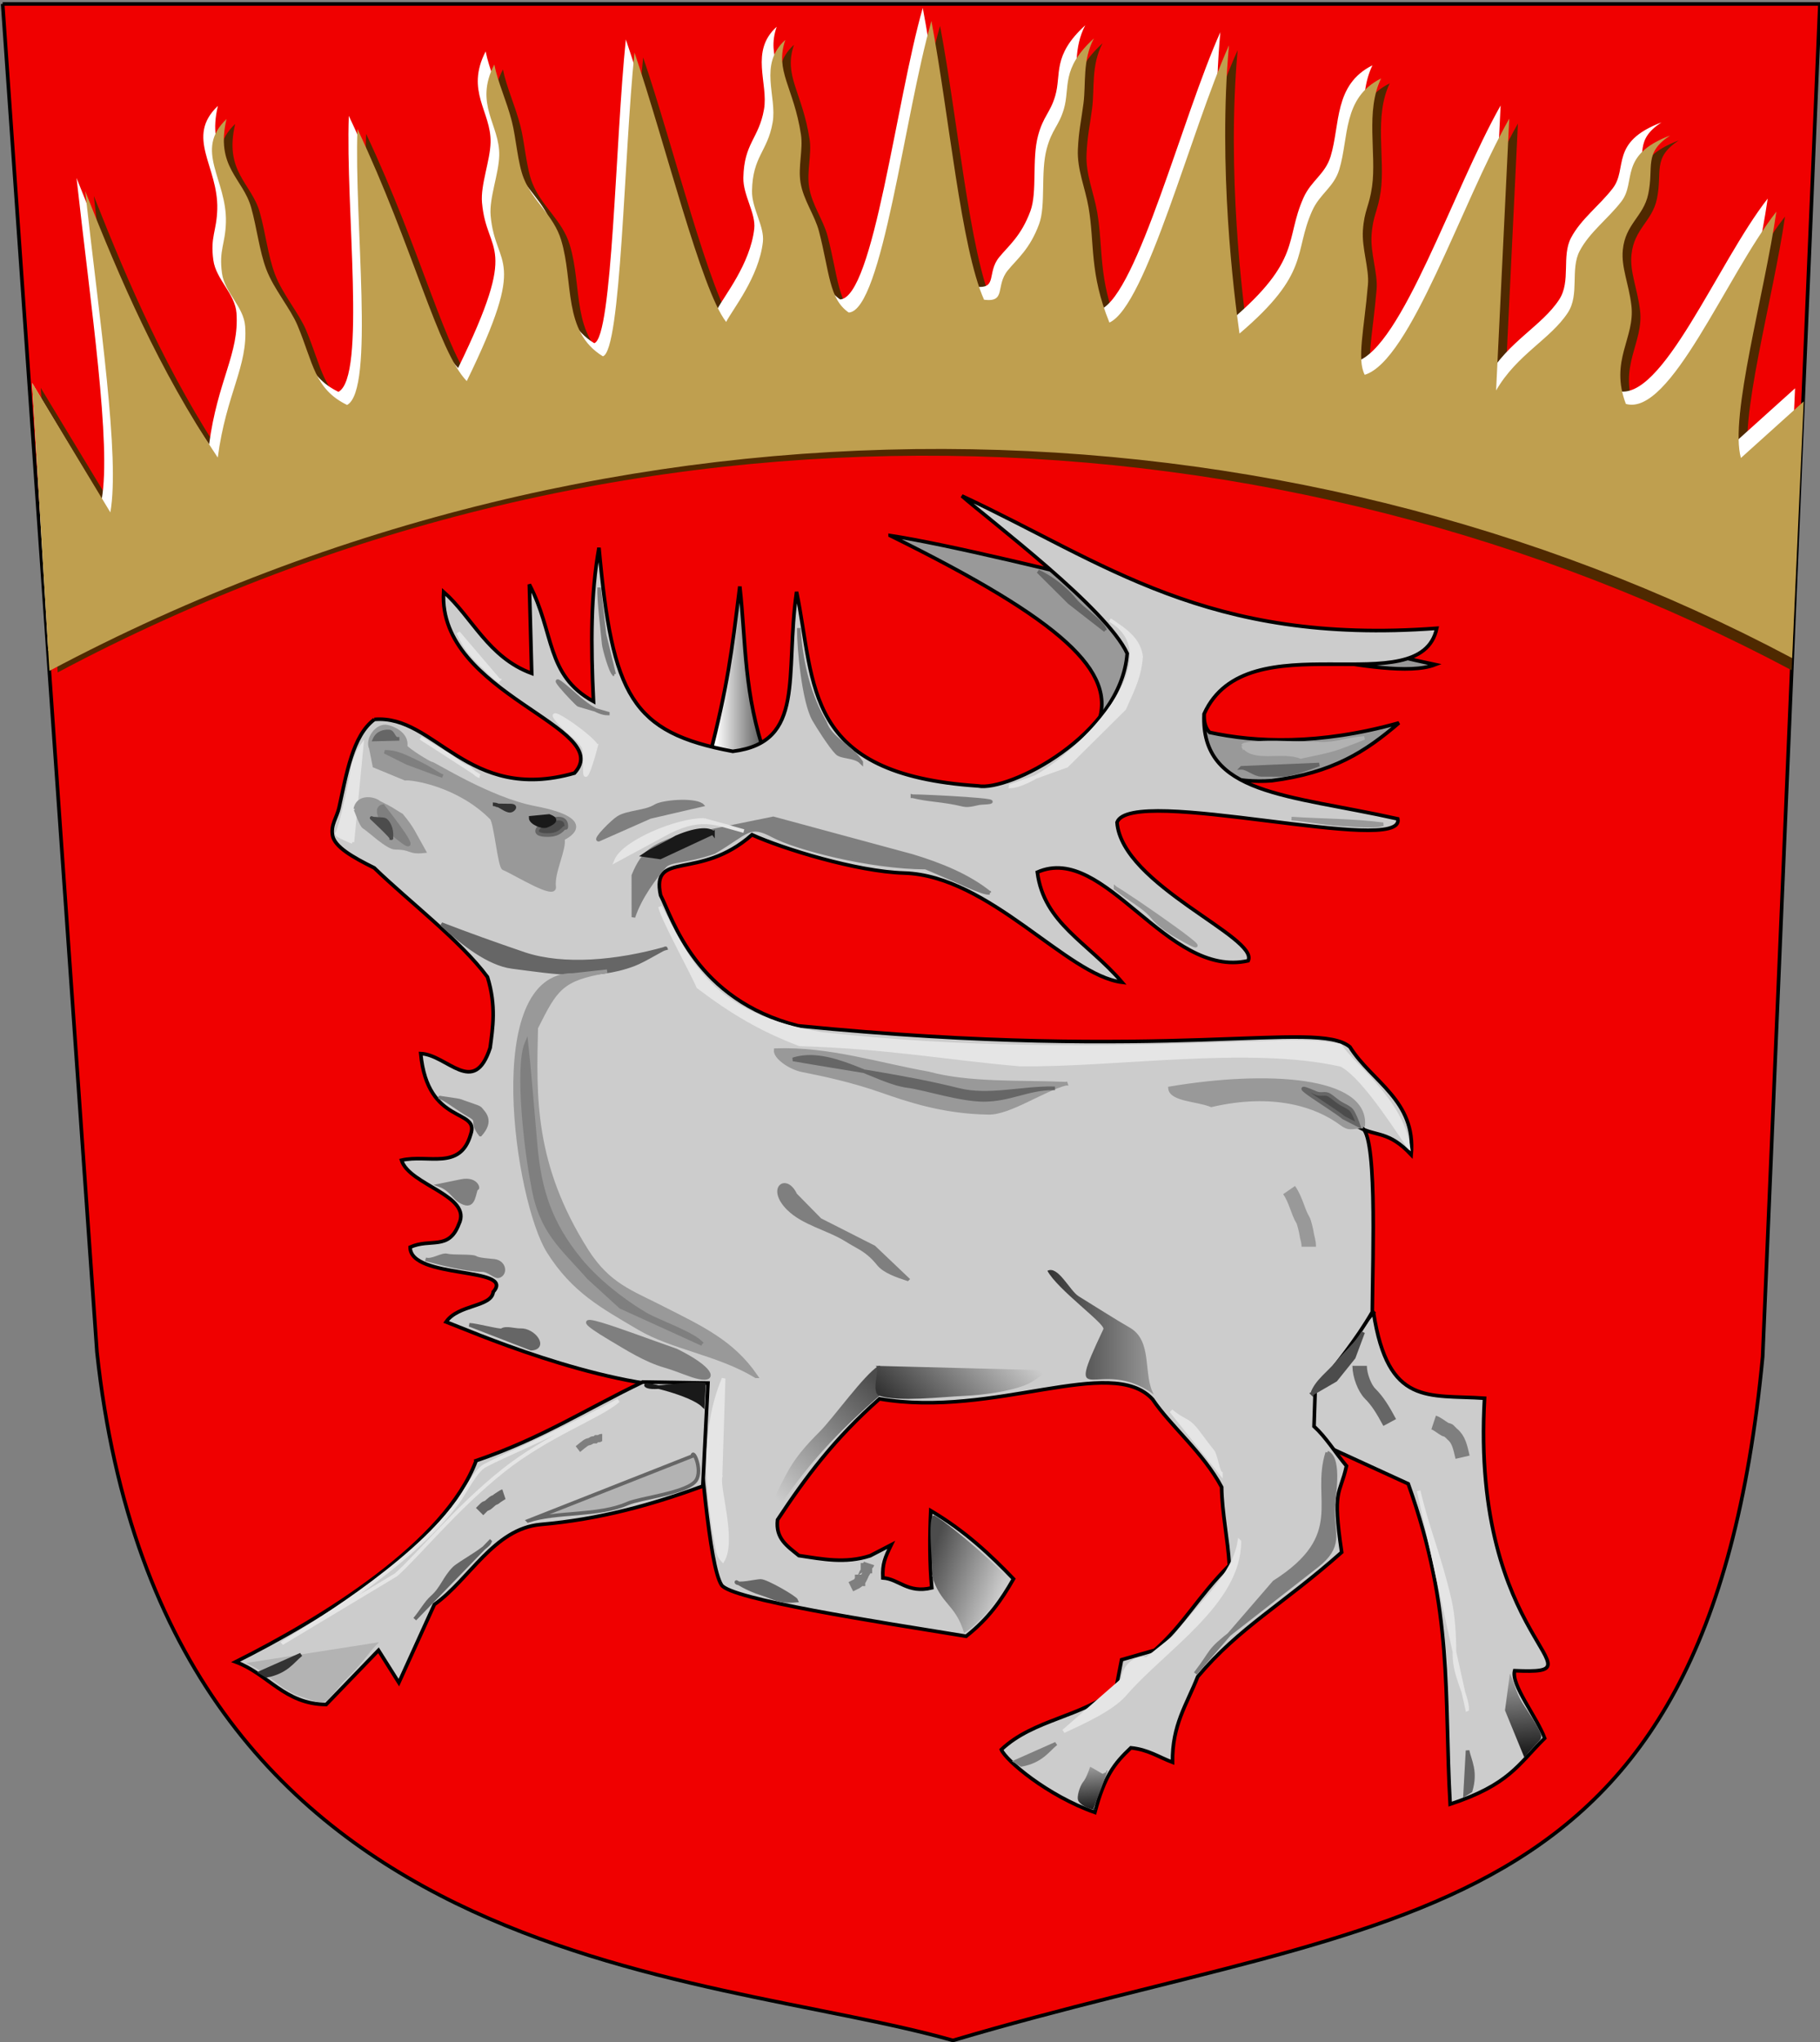 <?xml version="1.0" encoding="UTF-8" standalone="no"?>
<!-- Creator: CorelDRAW -->
<svg
   xmlns:dc="http://purl.org/dc/elements/1.1/"
   xmlns:cc="http://creativecommons.org/ns#"
   xmlns:rdf="http://www.w3.org/1999/02/22-rdf-syntax-ns#"
   xmlns:svg="http://www.w3.org/2000/svg"
   xmlns="http://www.w3.org/2000/svg"
   xmlns:sodipodi="http://sodipodi.sourceforge.net/DTD/sodipodi-0.dtd"
   xmlns:inkscape="http://www.inkscape.org/namespaces/inkscape"
   xml:space="preserve"
   width="500px"
   height="561px"
   shape-rendering="geometricPrecision"
   text-rendering="geometricPrecision"
   image-rendering="optimizeQuality"
   fill-rule="evenodd"
   clip-rule="evenodd"
   viewBox="0 0 500 561"
   version="1.0"
   id="svg2"
   sodipodi:version="0.32"
   inkscape:version="0.46"
   sodipodi:docname="Kuusamo.vaakuna.svg"
   inkscape:output_extension="org.inkscape.output.svg.inkscape"><rect x="0" y="0" width="500" height="561" fill="#808080" stroke="none"/><sodipodi:namedview
   inkscape:window-height="669"
   inkscape:window-width="640"
   inkscape:pageshadow="2"
   inkscape:pageopacity="0.0"
   guidetolerance="10.0"
   gridtolerance="10.0"
   objecttolerance="10.0"
   borderopacity="1.0"
   bordercolor="#666666"
   pagecolor="#ffffff"
   id="base"
   showgrid="false"
   inkscape:zoom="0.82352941"
   inkscape:cx="370.8238"
   inkscape:cy="303.59128"
   inkscape:window-x="161"
   inkscape:window-y="63"
   inkscape:current-layer="svg2" />
 <defs
   id="defs4"><inkscape:perspective
   sodipodi:type="inkscape:persp3d"
   inkscape:vp_x="0 : 280.5 : 1"
   inkscape:vp_y="0 : 1000 : 0"
   inkscape:vp_z="500 : 280.5 : 1"
   inkscape:persp3d-origin="250 : 187 : 1"
   id="perspective204" />
   <linearGradient
   id="id0"
   gradientUnits="userSpaceOnUse"
   x1="208.552"
   y1="184.791"
   x2="196.641"
   y2="184.791">
    <stop
   offset="0"
   stop-color="#666666"
   id="stop7" />
    <stop
   offset="1"
   stop-color="white"
   id="stop9" />
   </linearGradient>
   <linearGradient
   id="id1"
   gradientUnits="userSpaceOnUse"
   x1="419.701"
   y1="481.873"
   x2="418.218"
   y2="461.116">
    <stop
   offset="0"
   stop-color="#191919"
   id="stop12" />
    <stop
   offset="1"
   stop-color="#999999"
   id="stop14" />
   </linearGradient>
   <linearGradient
   id="id2"
   gradientUnits="userSpaceOnUse"
   x1="287.75"
   y1="368.417"
   x2="316.978"
   y2="368.417">
    <stop
   offset="0"
   stop-color="#333333"
   id="stop17" />
    <stop
   offset="1"
   stop-color="#999999"
   id="stop19" />
   </linearGradient>
   <linearGradient
   id="id3"
   gradientUnits="userSpaceOnUse"
   x1="300.44"
   y1="497.241"
   x2="299.611"
   y2="485.625">
    <stop
   offset="0"
   stop-color="#191919"
   id="stop22" />
    <stop
   offset="1"
   stop-color="#999999"
   id="stop24" />
   </linearGradient>
   <linearGradient
   id="id4"
   gradientUnits="userSpaceOnUse"
   x1="241.195"
   y1="379.657"
   x2="212.847"
   y2="411.407">
    <stop
   offset="0"
   stop-color="#4C4C4C"
   id="stop27" />
    <stop
   offset="1"
   stop-color="#CCCCCC"
   id="stop29" />
   </linearGradient>
   <linearGradient
   id="id5"
   gradientUnits="userSpaceOnUse"
   x1="252.331"
   y1="392.757"
   x2="276.562"
   y2="367.628">
    <stop
   offset="0"
   stop-color="#333333"
   id="stop32" />
    <stop
   offset="1"
   stop-color="#CCCCCC"
   id="stop34" />
   </linearGradient>
   <linearGradient
   id="id6"
   gradientUnits="userSpaceOnUse"
   x1="255.519"
   y1="428.268"
   x2="275.754"
   y2="435.495">
    <stop
   offset="0"
   stop-color="#4C4C4C"
   id="stop37" />
    <stop
   offset="1"
   stop-color="#CCCCCC"
   id="stop39" />
   </linearGradient>
   <linearGradient
   id="id7"
   gradientUnits="userSpaceOnUse"
   x1="87.254"
   y1="469.47"
   x2="84.454"
   y2="449.87">
    <stop
   offset="0"
   stop-color="black"
   id="stop42" />
    <stop
   offset="1"
   stop-color="white"
   id="stop44" />
   </linearGradient>
 </defs>
 <g
   id="Layer_x0020_1">
  <path
   id="path1937"
   fill="#F00000"
   stroke="black"
   stroke-width="0.992"
   d="M0.724 1.078l499.249 0 -15.726 371.645c-15.239,160.006 -100.28,151.633 -222.452,187.85 -68.799,-19.697 -216.744,-17.678 -235.159,-189.121l-25.911 -370.374z" />
  <path
   fill="#999999"
   stroke="black"
   stroke-width="0.992"
   d="M244.544 147.133c30.71,4.659 125.111,30.331 149.728,35.46 -14.014,5.423 -55.698,-10.175 -59.715,-0.648 -0.926,2.199 -6.446,15.035 -2.239,19.274 12.529,2.712 29.952,3.564 52.012,-2.619 -9.162,7.888 -18.157,13.719 -34.947,15.885 -19.626,1.481 -31.77,-10.59 -47.654,-15.885 5.083,-13.979 -9.531,-27.957 -57.185,-51.467z"
   id="path49" />
  <path
   fill="#4F2900"
   d="M11.19 106.546l21.505 35.569c2.658,-15.185 -2.926,-52.307 -6.917,-88.274 9.653,24.405 20.113,48.81 36.423,73.216 2.328,-17.628 8.317,-24.971 7.523,-36.086 -0.382,-5.348 -5.632,-9.238 -6.356,-14.53 -0.888,-6.497 0.915,-7.903 1.075,-14.056 0.306,-11.748 -8.889,-19.721 0.17,-28.336 -3.118,13.177 4.483,16.236 6.755,24.284 1.555,5.506 2.278,11.997 4.15,16.96 2.096,5.554 6.62,10.735 8.596,15.452 4.329,10.331 4.628,17.477 13.62,21.858 7.678,-4.173 1.898,-50.554 2.847,-75.831 15.209,32.267 22.16,61.17 30.029,69.274 17.186,-35.252 7.843,-30.642 6.56,-45.454 -0.424,-4.9 2.24,-11.454 2.357,-16.536 0.196,-8.469 -6.986,-14.04 -1.354,-24.98 0.99,4.974 3.347,9.84 4.828,15.64 1.152,4.511 1.599,11.481 3.269,15.639 2.612,6.504 8.182,10.069 10.269,16.95 3.516,11.589 0.365,25.156 11.468,31.932 5.035,-1.514 5.788,-55.636 8.682,-83.453 8.395,24.671 18.319,65.247 25.184,74.013 1.723,-3.416 9.007,-12.277 10.092,-22.013 0.472,-4.238 -3.092,-9.187 -2.993,-14.007 0.197,-9.595 4.229,-10.647 5.666,-18.756 1.277,-7.205 -3.976,-15.983 3.495,-22.718 -2.965,8.569 2.292,12.953 4.285,25.997 0.631,4.133 -0.837,8.825 -0.117,13.212 0.795,4.84 3.938,8.999 5.077,13.404 2.912,11.257 2.753,18.598 8.181,22.302 9.198,-0.6 15.338,-54.418 22.7,-80.098 4.821,25.525 8.113,62.367 14.464,76.575 6.21,0.771 3.041,-3.788 6.511,-8.052 2.583,-3.176 6.068,-5.826 8.606,-12.726 1.919,-5.217 0.352,-14.232 2.095,-20.707 1.456,-5.408 3.325,-6.218 4.708,-10.89 1.779,-6.009 -0.925,-11.023 8.253,-19.421 -3.194,6.068 -2.14,12.352 -2.865,17.894 -0.639,4.889 -1.306,7.474 -1.534,12.614 -0.245,5.534 2.036,10.632 2.939,15.939 1.714,10.064 0.181,17.961 5.726,31.622 10.133,-4.594 22.408,-52.926 32.847,-76.178 -3.013,33.435 1.315,68.093 2.89,79.2 19.631,-16.725 14.776,-22.107 19.959,-33.711 2.111,-4.726 5.944,-6.445 7.447,-11.357 2.68,-8.756 0.843,-19.725 11.495,-25.026 -4.377,9.006 -1.212,20.674 -2.481,29.674 -0.787,5.582 -2.128,6.421 -2.517,12.053 -0.338,4.903 1.753,10.548 1.388,14.862 -1.067,12.594 -3.091,20.542 -0.885,24.836 12.623,-3.887 26.47,-46.924 39.704,-70.386l-3.616 74.688c5.693,-9.89 14.96,-14.088 19.717,-21.389 3.27,-5.019 0.595,-11.896 3.24,-16.934 2.727,-5.194 7.796,-8.828 11.483,-13.633 4.179,-5.445 -0.933,-12.661 13.363,-18.09 -7.367,4.851 -4.391,8.524 -6.018,16.141 -1.312,6.144 -6.269,8.13 -6.973,15.275 -0.476,4.837 1.622,9.168 2.356,15.285 1.074,8.942 -6.061,15.076 -1.517,27.04 12.251,3.499 27.561,-35.21 41.342,-52.815 -3.245,22.555 -12.912,56.428 -9.734,67.667l14.605 -15.675 -3.031 72.644c-140.21,-74.553 -319.651,-82.741 -476.381,0.602l-4.655 -78.196z"
   id="path51" />
  <path
   fill="white"
   d="M8.813 105.196l19.128 31.969c2.658,-15.185 -2.926,-52.307 -6.917,-88.274 9.653,24.405 20.113,48.81 36.423,73.216 2.328,-17.628 8.317,-24.971 7.523,-36.086 -0.382,-5.348 -5.632,-9.238 -6.356,-14.53 -0.888,-6.497 0.915,-7.903 1.075,-14.056 0.306,-11.748 -8.889,-19.721 0.17,-28.336 -3.118,13.177 4.483,16.236 6.755,24.284 1.555,5.506 2.278,11.997 4.15,16.96 2.096,5.554 6.62,10.735 8.596,15.452 4.329,10.331 4.628,17.477 13.62,21.858 7.678,-4.173 1.898,-50.554 2.847,-75.831 15.209,32.267 22.16,61.17 30.029,69.274 17.186,-35.252 7.843,-30.642 6.56,-45.454 -0.424,-4.9 2.24,-11.454 2.357,-16.536 0.196,-8.469 -6.986,-14.04 -1.354,-24.98 0.99,4.974 3.347,9.84 4.828,15.64 1.152,4.511 1.599,11.481 3.269,15.639 2.612,6.504 8.182,10.069 10.269,16.95 3.516,11.589 0.365,25.156 11.468,31.932 5.035,-1.514 5.788,-55.636 8.682,-83.453 8.395,24.671 18.319,65.247 25.184,74.013 1.723,-3.416 9.007,-12.277 10.092,-22.013 0.472,-4.238 -3.092,-9.187 -2.993,-14.007 0.197,-9.595 4.229,-10.647 5.666,-18.756 1.277,-7.205 -3.976,-15.983 3.495,-22.718 -2.965,8.569 2.292,12.953 4.285,25.997 0.631,4.133 -0.837,8.825 -0.117,13.212 0.795,4.84 3.938,8.999 5.077,13.404 2.912,11.257 2.753,18.598 8.181,22.302 9.198,-0.6 15.338,-54.418 22.7,-80.098 4.821,25.525 8.113,62.367 14.464,76.575 6.21,0.771 3.041,-3.788 6.511,-8.052 2.583,-3.176 6.068,-5.826 8.606,-12.726 1.919,-5.217 0.352,-14.232 2.095,-20.707 1.456,-5.408 3.325,-6.218 4.708,-10.89 1.779,-6.009 -0.925,-11.023 8.253,-19.421 -3.194,6.068 -2.14,12.352 -2.865,17.894 -0.639,4.889 -1.306,7.474 -1.534,12.614 -0.245,5.534 2.036,10.632 2.939,15.939 1.714,10.064 0.181,17.961 5.726,31.622 10.133,-4.594 22.408,-52.926 32.847,-76.178 -3.013,33.435 1.315,68.093 2.89,79.2 19.631,-16.725 14.776,-22.107 19.959,-33.711 2.111,-4.726 5.944,-6.445 7.447,-11.357 2.68,-8.756 0.843,-19.725 11.495,-25.026 -4.377,9.006 -1.212,20.674 -2.481,29.674 -0.787,5.582 -2.128,6.421 -2.517,12.053 -0.338,4.903 1.753,10.548 1.388,14.862 -1.067,12.594 -3.091,20.542 -0.885,24.836 12.623,-3.887 26.47,-46.924 39.704,-70.386l-3.616 74.688c5.693,-9.89 14.96,-14.088 19.717,-21.389 3.27,-5.019 0.595,-11.896 3.24,-16.934 2.727,-5.194 7.796,-8.828 11.483,-13.633 4.179,-5.445 -0.933,-12.661 13.363,-18.09 -7.367,4.851 -4.391,8.524 -6.018,16.141 -1.312,6.144 -6.269,8.13 -6.973,15.275 -0.476,4.837 1.622,9.168 2.356,15.285 1.074,8.942 -6.061,15.076 -1.517,27.04 12.251,3.499 27.561,-35.21 41.342,-52.815 -3.245,22.555 -12.912,56.428 -9.734,67.667l17.249 -15.542 -3.177 70.529c-140.21,-74.553 -319.994,-81.758 -476.724,1.584l-4.434 -73.596z"
   id="path53" />
  <path
   fill="url(#id0)"
   stroke="black"
   stroke-width="0.992"
   d="M203.243 161.111c1.754,15.979 1.042,29.401 7.189,47.066l-15.672 0.294c5.27,-20.78 6.153,-28.511 8.483,-47.361z"
   id="path55" />
  <path
   fill="#999999"
   stroke="black"
   stroke-width="0.992"
   d="M377.341 360.625c4.024,25.839 15.037,22.45 30.499,23.509 -3.855,67.829 34.294,76.014 8.264,74.859 -1.06,3.852 6.139,12.786 8.256,18.544 -7.385,7.313 -9.687,12.719 -25.968,18.125 -1.72,-30.156 1.001,-52.949 -11.52,-88.018l-35.894 -16.453 26.363 -30.566z"
   id="path57"
   style="fill:#cccccc" />
  <path
   fill="#B2B2B2"
   stroke="black"
   stroke-width="0.992"
   d="M102.851 197.646c16.734,-1.439 25.525,23.175 54.967,14.747 11.528,-12.679 -37.625,-21.545 -35.946,-49.791 7.856,6.935 12.217,18.001 24.203,22.394l-0.653 -24.428c6.976,13.295 4.457,24.928 17.624,32.139 -0.763,-16.077 -0.763,-29.422 1.505,-42.227 3.679,40.78 8.946,50.743 36.77,55.941 20.135,-2.534 14.219,-20.634 17.517,-43.818 5.281,25.713 1.666,50.156 49.837,53.313 8.37,1.635 39.296,-13.885 40.995,-36.394 -5.71,-12.401 -37.235,-36.1 -45.425,-43.277 39.042,18.158 67.281,41.081 130.468,36.365 -4.471,21.085 -52.148,-2.625 -63.926,23.544 -1.002,22.312 23.094,22.068 53.226,28.814 2.245,10.489 -73.346,-9.521 -77.137,0.968 1.31,17.226 39.156,31.593 36.019,38.018 -22.377,5.021 -39.353,-32.529 -57.916,-24.331 1.831,14.104 13.759,19.107 23.284,30.238 -15.256,-1.894 -36.438,-29.329 -59.931,-30.014 -12.96,-0.378 -33.365,-6.703 -41.739,-10.506 -14.514,12.841 -27.757,4.08 -25.116,16.604 3.375,6.559 9.609,28.686 37.765,35.88 102.955,10.191 142.371,-1.856 151.607,5.794 5.932,9.557 18.217,14.666 16.843,29.623 -6.203,-6.613 -9.547,-4.966 -14.161,-7.448 4.969,-1.014 3.584,34.824 3.471,50.648 -4.384,7.596 -10.038,14.556 -15.692,21.517 -0.106,3.302 -0.211,6.604 -0.317,9.906 3.291,2.993 5.628,6.938 8.919,10.884 -1.817,8.221 -3.951,5.958 -1.32,23.71 -16.162,14.359 -28.18,20.627 -39.553,34.19 -3.048,7.729 -7.05,13.233 -6.921,23.504 -3.813,-1.428 -6.674,-3.49 -11.44,-3.964 -4.568,4.325 -7.229,7.698 -9.891,17.742 -13.015,-4.588 -24.441,-14.258 -25.701,-17.257 8.906,-8.418 22.259,-8.893 31.482,-16.676l1.562 -8.022c2.93,-0.87 6.178,-1.74 9.108,-2.61 8.103,-7.137 11.758,-14.592 20.496,-23.318 -0.39,-7.165 -2.051,-14.648 -2.123,-21.495 -4.962,-9.393 -14.089,-16.842 -18.951,-24.109 -11.356,-12.436 -43.68,5.309 -75.05,-0.137 -12.51,11.077 -20.255,21.52 -28,33.233 -0.589,5.183 2.635,7.19 5.858,9.833 6.528,0.967 12.74,2.253 19.586,0.043l5.786 -2.996c-1.718,3.555 -2.483,5.204 -2.294,9.076 4.372,0.276 6.838,4.365 13.434,2.736 -0.623,-6.538 -0.611,-14.346 -0.281,-21.201 9.484,5.612 16.426,12.178 22.734,18.743 -3.384,5.888 -6.767,10.823 -13.011,15.758 -24.312,-3.964 -64.827,-10.153 -67.218,-14.117 -3.463,-5.433 -5.656,-36.598 -7.53,-54.103 -26.838,-0.435 -61.937,-15.802 -68.124,-18.144 3.364,-4.865 12.448,-4.011 12.954,-8.24 6.336,-7.002 -22.804,-3.385 -22.831,-12.289 5.624,-2.529 10.613,0.979 13.377,-6.316 3.858,-7.87 -13.57,-10.656 -15.748,-17.572 7.285,-1.723 16.16,2.909 18.998,-7.074 2.606,-7.367 -11.837,-2.201 -13.72,-22.224 7.31,0.316 14.62,12.07 19.071,-1.591 0.71,-5.423 1.737,-11.481 -0.73,-19.445 -7.462,-10.045 -21.361,-20.546 -31.113,-29.981 -6.076,-3.006 -10.768,-5.775 -11.422,-8.793 -0.61,-3.002 1.174,-5.092 1.755,-7.716 2.073,-9.369 3.706,-19.795 9.712,-24.279z"
   id="path59"
   style="fill:#cccccc" />
  <path
   fill="#E5E5E5"
   stroke="#E5E5E5"
   stroke-width="0.992"
   d="M403.075 469.594l-13.343 -60.045c2.391,10.365 5.896,18.319 8.578,30.181 0.953,4.214 1.271,9.644 1.271,14.932 0,5.934 3.495,11.077 3.495,14.931z"
   id="path61" />
  <path
   fill="#4C4C4C"
   stroke="#4C4C4C"
   stroke-width="0.992"
   d="M360.503 382.863l6.426 -3.73 4.979 -6.201 2.574 -6.907c-2.047,3.511 -4.806,5.573 -6.989,8.26 -2.216,2.729 -5.872,5.222 -6.989,8.578z"
   id="path63" />
  <path
   fill="none"
   stroke="#7F7F7F"
   stroke-width="3.969"
   d="M401.804 400.337c-0.665,-2.882 -1.09,-4.938 -2.859,-6.354 -0.278,-0.222 -0.671,-0.724 -0.953,-0.953 -0.108,-0.088 -0.793,-0.228 -0.953,-0.318 -1.111,-0.628 -2.091,-1.545 -3.177,-1.906"
   id="path65" />
  <path
   fill="none"
   stroke="#666666"
   stroke-width="3.969"
   d="M381.789 390.806c-1.889,-3.509 -3.279,-5.821 -5.401,-7.942 -1.461,-1.461 -2.859,-4.965 -2.859,-7.625"
   id="path67" />
  <path
   fill="url(#id1)"
   d="M418.936 483.232l-5.476 -13.347 1.358 -10.127c1.874,4.332 1.625,5.457 4.13,9.213l0.636 0.953c4.877,7.315 3.692,7.275 3.741,7.672 0.061,0.491 -5.293,5.335 -4.389,5.636z"
   id="path69" />
  <path
   fill="#BF9F4F"
   d="M8.813 105.197l21.505 35.569c2.658,-15.185 -2.926,-52.307 -6.917,-88.274 9.653,24.405 20.113,48.81 36.423,73.216 2.328,-17.628 8.317,-24.971 7.523,-36.086 -0.382,-5.348 -5.632,-9.238 -6.356,-14.53 -0.888,-6.497 0.915,-7.903 1.075,-14.056 0.306,-11.748 -8.889,-19.721 0.17,-28.336 -3.118,13.177 4.483,16.236 6.755,24.284 1.555,5.506 2.278,11.997 4.15,16.96 2.096,5.554 6.62,10.735 8.596,15.452 4.329,10.331 4.628,17.477 13.62,21.858 7.678,-4.173 1.898,-50.554 2.847,-75.831 15.209,32.267 22.16,61.17 30.029,69.274 17.186,-35.252 7.843,-30.642 6.56,-45.454 -0.424,-4.9 2.24,-11.454 2.357,-16.536 0.196,-8.469 -6.986,-14.04 -1.354,-24.98 0.99,4.974 3.347,9.84 4.828,15.64 1.152,4.511 1.599,11.481 3.269,15.639 2.612,6.504 8.182,10.069 10.269,16.95 3.516,11.589 0.365,25.156 11.468,31.932 5.035,-1.514 5.788,-55.636 8.682,-83.453 8.395,24.671 18.319,65.247 25.184,74.013 1.723,-3.416 9.007,-12.277 10.092,-22.013 0.472,-4.238 -3.092,-9.187 -2.993,-14.007 0.197,-9.595 4.229,-10.647 5.666,-18.756 1.277,-7.205 -3.976,-15.983 3.495,-22.718 -2.965,8.569 2.292,12.953 4.285,25.997 0.631,4.133 -0.837,8.825 -0.117,13.212 0.795,4.84 3.938,8.999 5.077,13.404 2.912,11.257 2.753,18.598 8.181,22.302 9.198,-0.6 15.338,-54.418 22.7,-80.098 4.821,25.525 8.113,62.367 14.464,76.575 6.21,0.771 3.041,-3.788 6.511,-8.052 2.583,-3.176 6.068,-5.826 8.606,-12.726 1.919,-5.217 0.352,-14.232 2.095,-20.707 1.456,-5.408 3.325,-6.218 4.708,-10.89 1.779,-6.009 -0.925,-11.023 8.253,-19.421 -3.194,6.068 -2.14,12.352 -2.865,17.894 -0.639,4.889 -1.306,7.474 -1.534,12.614 -0.245,5.534 2.036,10.632 2.939,15.939 1.714,10.064 0.181,17.961 5.726,31.622 10.133,-4.594 22.408,-52.926 32.847,-76.178 -3.013,33.435 1.315,68.093 2.89,79.2 19.631,-16.725 14.776,-22.107 19.959,-33.711 2.111,-4.726 5.944,-6.445 7.447,-11.357 2.68,-8.756 0.843,-19.725 11.495,-25.026 -4.377,9.006 -1.212,20.674 -2.481,29.674 -0.787,5.582 -2.128,6.421 -2.517,12.053 -0.338,4.903 1.753,10.548 1.388,14.862 -1.067,12.594 -3.091,20.542 -0.885,24.836 12.623,-3.887 26.47,-46.924 39.704,-70.386l-3.616 74.688c5.693,-9.89 14.96,-14.088 19.717,-21.389 3.27,-5.019 0.595,-11.896 3.24,-16.934 2.727,-5.194 7.796,-8.828 11.483,-13.633 4.179,-5.445 -0.933,-12.661 13.363,-18.09 -7.367,4.851 -4.391,8.524 -6.018,16.141 -1.312,6.144 -6.269,8.13 -6.973,15.275 -0.476,4.837 1.622,9.168 2.356,15.285 1.074,8.942 -6.061,15.076 -1.517,27.04 12.251,3.499 27.561,-35.21 41.342,-52.815 -3.245,22.555 -12.912,56.428 -9.734,67.667l17.249 -15.542 -3.177 70.529c-140.21,-74.553 -322.039,-79.848 -478.769,3.495l-4.765 -79.106z"
   id="path71" />
  <path
   fill="#999999"
   stroke="black"
   stroke-width="0.992"
   d="M130.809 401.29c18.003,-6.142 30.287,-14.191 45.748,-21.603l17.939 0.281 -1.419 28.312c-14.211,5.207 -28.423,9.143 -44.541,10.538 -12.914,1.19 -19.474,15.087 -29.21,21.996l-9.749 21.451 -5.597 -8.876c-4.791,4.964 -9.582,9.928 -14.373,14.892 -11.47,-0.091 -15.951,-8.443 -24.879,-11.711 23.721,-11.861 57.609,-32.617 66.081,-55.279z"
   id="path73"
   style="fill:#cccccc" />
  <path
   fill="#666666"
   stroke="#666666"
   stroke-width="0.992"
   d="M182.911 260.55c-13.539,3.815 -28.031,5.088 -38.711,1.596 -8.382,-2.862 -15.493,-5.406 -22.922,-8.267 5.827,5.304 12.938,10.915 19.379,11.755 11.798,1.539 22.582,3.376 33.358,-0.636 3.229,-1.202 8.768,-4.832 8.896,-4.448z"
   id="path75" />
  <path
   fill="#999999"
   stroke="#999999"
   stroke-width="0.992"
   d="M207.691 378.098c-6.595,-9.608 -15.19,-13.404 -26.131,-18.991 -8.087,-4.129 -14.332,-6.101 -20.278,-15.352 -15.142,-23.85 -14.396,-42.616 -13.971,-61.383 5.363,-10.69 6.808,-13.438 19.477,-15.551l-9.294 1.036c-24.783,-0.32 -15.553,62.138 -6.777,76.034 6.803,10.772 14.571,14.938 24.78,20.968 9.298,5.492 21.772,6.943 32.193,13.238z"
   id="path77" />
  <path
   fill="url(#id2)"
   d="M287.75 349.131c2.779,5.174 15.968,14.62 15.379,16.014 -11.422,24.126 -1.078,6.883 13.849,17.979 -3.065,-5.511 -0.147,-14.74 -6.672,-18.426 -3.341,-1.887 -10.509,-6.443 -13.979,-8.578 -2.429,-1.494 -5.659,-8.559 -8.578,-6.989z"
   id="path79" />
  <path
   fill="#999999"
   stroke="#999999"
   stroke-width="0.992"
   d="M292.834 297.721c-12.497,-0.522 -26.583,0.228 -37.81,-2.836 -13.342,-2.338 -27.32,-6.899 -41.932,-6.378 -0.212,1.93 3.955,4.872 7.321,5.529 5.9,1.15 13.804,2.866 21.589,5.59 7.077,2.476 16.993,5.933 29.618,6.096 5.78,0.075 15.041,-6.456 21.213,-8.003z"
   id="path81" />
  <path
   fill="#999999"
   stroke="#999999"
   stroke-width="0.992"
   d="M374.482 309.475c-3.358,0.151 -3.806,0.846 -6.008,-0.789 -6.813,-5.059 -18.631,-8.979 -35.696,-5.035 -3.784,-1.553 -11.062,-1.518 -11.351,-4.659 26.502,-4.473 54.527,-2.902 53.055,10.484z"
   id="path83" />
  <path
   fill="#666666"
   stroke="#666666"
   stroke-width="0.992"
   d="M289.339 298.991c-8.465,-0.176 -17.881,2.508 -26.028,0.426 -14.516,-3.637 -30.303,-5.685 -45.454,-8.368 10.273,-3.322 22.77,6.179 31.452,7.307 4.874,0.634 14.377,3.813 20.968,3.813 7.172,0 12.134,-3.177 19.062,-3.177z"
   id="path85" />
  <path
   fill="none"
   stroke="#999999"
   stroke-width="3.969"
   d="M354.149 326.949c1.935,2.796 2.373,5.959 3.812,8.26 0.295,0.472 0.889,3 0.953,3.495 0.189,1.458 0.636,2.155 0.636,3.812"
   id="path87" />
  <path
   fill="#4C4C4C"
   stroke="#666666"
   stroke-width="0.992"
   d="M373.211 309.158l-4.113 -2.116c-2.653,-2.313 -17.742,-11.185 -7.641,-6.78 1.592,0.694 2.498,-0.186 3.812,0.636 0.824,0.514 1.519,1.195 2.542,1.906 1.142,0.794 2.771,1.332 3.495,2.224 0.711,0.876 1.656,3.379 1.906,4.13z"
   id="path89" />
  <path
   fill="#E5E5E5"
   stroke="#E5E5E5"
   stroke-width="0.992"
   d="M340.488 423.529c-1.48,9.126 -10.266,16.664 -17.781,26.107l-7.718 6.2c-3.234,-0.795 -6.25,2.131 -6.511,5.588l-16.28 14.207c5.521,-2.549 13.314,-6.084 16.838,-10.166 10.743,-12.445 31.452,-25.058 31.452,-41.936z"
   id="path91" />
  <path
   fill="url(#id3)"
   d="M300.423 496.845c2.584,0.756 -2.479,0.42 -4.108,-1.978 -0.74,-1.09 0.479,-4.436 1.249,-5.317 0.759,-0.868 1.634,-3.217 1.906,-4.13 0.046,-0.156 3.418,1.982 3.495,1.906 0.076,-0.076 0.479,-0.271 0.635,-0.317 0.782,-0.234 -0.146,-0.402 0.636,-0.636 0.24,-0.072 -3.15,8.79 -3.813,10.472z"
   id="path93" />
  <path
   fill="#7F7F7F"
   stroke="#7F7F7F"
   stroke-width="0.992"
   d="M364.633 399.066c-4.115,12.929 5.75,22.681 -14.568,35.61l-21.65 25.07c5.049,-6.562 3.157,-5.964 10.166,-11.437l23.192 -18.109c6.864,-5.36 4.448,-8.767 4.448,-15.25 0,-3.252 2.274,-14.175 -1.589,-15.885z"
   id="path95" />
  <path
   fill="#E5E5E5"
   stroke="#E5E5E5"
   stroke-width="0.992"
   d="M335.405 404.784l-13.661 -17.156c3.775,3.146 4.47,1.977 7.307,5.718 1.783,2.351 2.68,3.615 4.13,5.401 0.815,1.004 1.479,5.788 2.224,6.036z"
   id="path97" />
  <path
   fill="#7F7F7F"
   stroke="#7F7F7F"
   stroke-width="0.992"
   d="M249.309 351.411l-9.218 -8.768 -14.807 -7.512 -6.792 -6.911c-2.517,-5.453 -7.514,-1.795 -1.906,3.812 4.084,4.084 11.006,5.528 15.885,8.578 3.748,2.343 5.737,2.783 8.895,6.672 1.666,2.051 5.133,3.194 7.942,4.13z"
   id="path99" />
  <path
   fill="url(#id4)"
   d="M242.638 382.546c-13.025,11.331 -20.968,19.803 -30.499,34.311 -1.176,-2.515 1.972,-8.162 3.688,-11.491 2.508,-4.867 5.632,-8.312 9.338,-12.018 3.71,-3.71 12.216,-15.662 16.134,-18.054 1.78,-1.087 -0.53,7.875 1.34,7.252z"
   id="path101" />
  <path
   fill="url(#id5)"
   d="M240.414 375.239l49.561 1.271c-3.373,0 -4.62,2.548 -8.224,3.984 -4.634,1.846 -11.722,2.762 -16.875,3.005 -6.722,0.317 -17.69,1.647 -23.192,0 -2.766,-0.828 0.484,-8.26 -1.271,-8.26z"
   id="path103" />
  <path
   fill="#E5E5E5"
   stroke="#E5E5E5"
   stroke-width="0.992"
   d="M197.933 405.787l0.863 -27.054c-5.885,13.976 -4.607,30.662 -2.399,42.791 0.797,4.378 0.702,5.699 2.177,7.186 3.263,-5.563 -1.351,-19.677 -0.641,-22.923z"
   id="path105" />
  <path
   fill="#666666"
   stroke="#666666"
   stroke-width="0.992"
   d="M218.811 439.731c-4.94,0.467 -6.157,-0.852 -9.384,-1.85 -4.628,-1.432 -7.165,-3.43 -7.137,-3.233 0.139,0.967 5.528,-0.318 6.672,-0.318 1.608,0 9.592,4.628 9.849,5.401z"
   id="path107" />
  <path
   fill="none"
   stroke="#7F7F7F"
   stroke-width="2.835"
   d="M233.742 435.919l1.271 -0.636c0.149,-0.074 0.557,-0.239 0.635,-0.318 0.022,-0.022 0.287,-0.635 0.318,-0.635l0.318 0 0 -0.318 0.317 0c0.044,0 0.595,-1.165 0.636,-1.271 0.207,-0.539 0.14,-0.351 0.318,-0.636 0.13,-0.208 0.318,-0.482 0.318,-0.635l0 -0.636 0.317 0 0 -0.317c0,-0.546 0.462,-0.432 0.636,-0.953"
   id="path109" />
  <path
   fill="url(#id6)"
   d="M256.005 432.858c2.436,8.049 6.425,7.697 8.86,15.745 2.7,-1.24 11.553,-10.653 12.084,-14.591 -0.813,-2.081 -15.157,-14.68 -20.154,-17.623 -2.472,-1.229 -0.151,16.682 -0.791,16.469z"
   id="path111" />
  <path
   fill="#666666"
   stroke="#666666"
   stroke-width="0.992"
   d="M145.105 417.81l45.113 -17.791c0.124,-2.169 2.856,3.667 1.056,6.609 -2.141,3.497 -15.447,4.902 -18.847,6.417 -7.955,3.544 -19.516,2.166 -27.322,4.765z"
   id="path113"
   style="fill:#b3b3b3" />
  <path
   fill="#191919"
   stroke="#191919"
   stroke-width="0.992"
   d="M193.395 380.322l-0.318 5.719c-3.25,-3.143 -16.422,-6.256 -15.567,-5.401 1.46,1.46 10.996,-0.953 15.885,-0.318z"
   id="path115" />
  <path
   fill="#E5E5E5"
   stroke="#E5E5E5"
   stroke-width="0.992"
   d="M77.436 451.486l31.379 -18.85c5.864,-5.157 16.437,-18.265 29.384,-28.58 12.458,-9.925 26.512,-14.736 31.686,-19.286 -23.119,12.179 -29.756,14.218 -36.711,17.91 -2.549,1.353 -5.274,7.095 -7.449,10.047 -13.12,17.808 -42.345,35 -48.29,38.759z"
   id="path117"
   style="fill:#cccccc" />
  <path
   fill="none"
   stroke="#666666"
   stroke-width="2.835"
   d="M131.762 415.268l1.271 -1.271c0.166,-0.166 0.389,-0.244 0.635,-0.318 0.609,-0.182 1.461,-1.359 2.224,-1.589 0.449,-0.134 0.535,-0.399 0.953,-0.635 0.594,-0.335 1.158,-0.81 1.589,-0.953"
   id="path119" />
  <path
   fill="none"
   stroke="#7F7F7F"
   stroke-width="1.984"
   d="M158.766 398.113c0.538,-0.414 1.029,-0.887 1.588,-1.271 0.214,-0.147 0.598,-0.499 0.953,-0.636 0.469,-0.18 0.424,-0.053 0.953,-0.317 0.228,-0.114 0.38,-0.318 0.636,-0.318l0.635 0 0.318 -0.318 0.318 0 0.317 0c0.416,0 0.142,-0.318 0.953,-0.318"
   id="path121" />
  <path
   fill="#666666"
   stroke="#666666"
   stroke-width="0.992"
   d="M134.621 423.529l-20.65 21.286c1.776,-2.131 3.065,-4.534 4.766,-6.036 2.718,-2.4 3.361,-5.267 6.036,-7.942 1.435,-1.435 9.275,-5.585 9.849,-7.307z"
   id="path123" />
  <path
   fill="url(#id7)"
   d="M104.122 451.168l-36.535 5.719c6.169,2.534 9.547,7.796 15.752,9.432 1.871,0.493 3.64,1.853 6.169,1.052 1.128,-0.357 3.456,-4.036 5.452,-5.937 4.868,-4.634 6.221,-7.451 9.163,-10.266z"
   id="path125"
   style="fill:#b3b3b3" />
  <path
   fill="#7F7F7F"
   stroke="#7F7F7F"
   stroke-width="0.992"
   d="M167.979 367.932c4.287,2.54 9.28,5.742 14.614,7.307 4.301,1.262 6.853,2.625 9.531,3.177 4.629,0.953 3.513,-2.559 -6.384,-7.413 -14.308,-4.973 -34.862,-13.204 -17.761,-3.071z"
   id="path127" />
  <path
   fill="#7F7F7F"
   stroke="#7F7F7F"
   stroke-width="0.992"
   d="M131.973 311.699c-2.958,-3.882 0.157,-3.566 -3.265,-5.401 -2.347,-1.259 -6.793,-4.764 -7.85,-4.764 -0.457,0 5.299,0.72 5.716,0.953 0.44,0.247 4.969,1.626 5.294,2.011 1.17,1.383 3.481,3.391 0.106,7.201z"
   id="path129" />
  <path
   fill="#7F7F7F"
   stroke="#7F7F7F"
   stroke-width="0.992"
   d="M130.884 326.289c0.668,1.036 0.488,-2.767 -4.231,-1.803l-5.717 1.168c2.676,0.983 3.936,3.381 5.291,4.233 3.794,2.389 3.766,-0.924 4.656,-3.598z"
   id="path131" />
  <path
   fill="#7F7F7F"
   stroke="#7F7F7F"
   stroke-width="0.992"
   d="M116.915 345.973c1.795,0.598 4.475,-1.433 5.927,-1.058 1.747,0.452 6.855,0.025 7.831,0.635 0.86,0.537 3.7,0.689 5.08,0.846 2.932,0.334 3.282,3.649 1.211,4.222 -0.941,0.26 -2.721,-1.681 -4.393,-1.689 -4.725,-0.026 -12.319,-2.071 -15.656,-2.956z"
   id="path133" />
  <path
   fill="#666666"
   stroke="#666666"
   stroke-width="0.992"
   d="M145.913 370.526l-16.933 -6.562c1.621,0 8.448,1.819 8.89,1.482 1.066,-0.815 3.646,0.066 5.08,0 3.741,-0.174 7.336,4.868 2.963,5.08z"
   id="path135" />
  <path
   fill="#7F7F7F"
   stroke="#7F7F7F"
   stroke-width="0.992"
   d="M192.901 369.256l-22.392 -10.2 -8.846 -8.083c-7.4,-8.474 -13.197,-12.538 -15.329,-25.702 -1.729,-8.48 -4.515,-31.996 -1.693,-38.677 0.423,3.51 2.236,24.935 2.491,27.88 1.11,12.772 4.185,21.734 12.114,31.499 4.578,5.637 11.561,11.209 17.991,15.028 3.458,2.053 13.617,5.524 15.663,8.255z"
   id="path137" />
  <path
   fill="#E5E5E5"
   stroke="#E5E5E5"
   stroke-width="0.992"
   d="M386.872 314.876c-5.813,-8.705 -13.215,-19.635 -18.392,-22.304 -25.102,-5.749 -62.464,0.267 -88.428,-0.125 -20.12,-1.74 -35.474,-4.75 -60.358,-5.536 -10.784,-4.109 -18.708,-8.852 -27.903,-15.82 -1.372,-3.408 -9.732,-18.571 -10.468,-21.979 8.154,15.037 13.449,29.758 44.478,34.947 39.499,4.301 71.905,4.13 118.501,2.542 6.248,-0.106 13.131,-1.165 23.827,0.636 3.849,5.734 16.767,15.054 18.744,27.64z"
   id="path139" />
  <path
   fill="#E5E5E5"
   stroke="#E5E5E5"
   stroke-width="0.992"
   d="M96.815 231.322l2.542 -26.37c-1.191,1.549 -2.478,5.277 -2.542,6.355 -0.108,1.826 -3.319,16.727 -4.287,17.792 0.089,0.522 4.234,2.205 4.287,2.223z"
   id="path141" />
  <path
   fill="#999999"
   stroke="#999999"
   stroke-width="0.992"
   d="M97.611 222.268c0.694,-3.662 5.039,-3.038 6.523,-1.786 4.237,2.124 2.918,1.551 6.203,3.516 3.17,3.87 3.158,4.565 6.175,9.865 -4.391,0.464 -3.296,-0.953 -7.942,-0.953 -2.128,0 -7.125,-4.861 -8.578,-5.718 -0.814,-0.481 -2.256,-4.882 -2.381,-4.924z"
   id="path143" />
  <path
   fill="#7F7F7F"
   stroke="#7F7F7F"
   stroke-width="0.992"
   d="M105.23 221.472c-3.163,0.59 0.855,6.254 2.225,7.307 1.419,1.09 0.722,0.497 2.068,1.59 7.644,6.205 -2.693,-6.791 -4.293,-8.897z"
   id="path145" />
  <path
   fill="#999999"
   stroke="#999999"
   stroke-width="0.992"
   d="M154.636 230.369c0.571,2.954 -2.909,9.34 -2.401,13.25 0.429,3.305 -10.605,-3.698 -13.905,-5.064 -1.075,-0.444 -2.182,-12.673 -3.298,-13.802 -9.124,-9.224 -21.883,-11.08 -23.716,-10.823l-8.463 -3.502 -0.955 -4.84c-1.19,-2.369 1.58,-6.575 4.548,-5.932 1.082,0.234 5.505,1.716 4.982,5.455 0.662,0.991 6.517,4.623 6.99,4.607 0.737,-0.026 15.976,9.834 28.471,12.222 18.736,3.581 7.61,8.584 7.746,8.428z"
   id="path147" />
  <path
   fill="#7F7F7F"
   stroke="#7F7F7F"
   stroke-width="0.992"
   d="M121.595 213.213l-9.736 -3.601 -6.148 -3.07c2.984,0 5.132,1.053 7.625,2.224 5.659,2.657 6.935,4.05 8.26,4.448z"
   id="path149" />
  <path
   fill="#4C4C4C"
   stroke="#666666"
   stroke-width="0.992"
   d="M150.349 229.415c1.587,0 3.192,-0.24 4.605,-1.905 0.268,-0.315 0.671,0.414 0.635,-0.636 -0.19,-5.636 -13.749,2.541 -5.241,2.541z"
   id="path151" />
  <path
   fill="#191919"
   stroke="#191919"
   stroke-width="0.992"
   d="M150.828 224.176l-5.041 0.487c-0.02,1.377 3.177,2.711 4.402,2.212 3.879,-1.582 1.453,-2.381 0.64,-2.698z"
   id="path153" />
  <path
   fill="#333333"
   stroke="#333333"
   stroke-width="0.992"
   d="M135.889 220.997c1.408,0.108 2.971,1.803 4.292,1.748 0.718,-0.03 2.126,-1.42 0,-1.43 -5.844,-0.029 -2.734,-0.124 -4.292,-0.317z"
   id="path155" />
  <path
   fill="#7F7F7F"
   stroke="#7F7F7F"
   stroke-width="0.992"
   d="M271.866 245.301c-5.825,-4.654 -13.239,-7.721 -21.288,-10.152l-38.135 -10.317 -27.293 5.558c-5.305,2.109 -8.386,3.265 -11.149,10.139l0.014 11.444c1.794,-5.526 6.039,-11.102 8.578,-13.979 1.632,-1.848 5.5,-1.064 13.646,-3.906 9.423,-5.562 9.471,-8.023 16.252,-4.425 6.261,3.321 26.359,8.627 41.792,8.685 9.23,3.821 15.757,7.233 17.582,6.952z"
   id="path157" />
  <path
   fill="#7F7F7F"
   stroke="#7F7F7F"
   stroke-width="0.992"
   d="M192.759 221.156l-14.167 3.29 -14.108 6.241c-1.316,0.121 3.684,-4.963 5.401,-6.036 2.505,-1.565 7.467,-1.49 10.166,-3.177 1.952,-1.221 10.321,-1.906 12.708,-0.318z"
   id="path159" />
  <path
   fill="#E5E5E5"
   stroke="#E5E5E5"
   stroke-width="0.992"
   d="M193.383 225.25l10.964 3.075c-6.946,-1.777 -11.028,-4.471 -20.466,0.174l-14.63 7.905c2.09,-5.054 16.575,-11.167 24.133,-11.155z"
   id="path161" />
  <path
   fill="#7F7F7F"
   stroke="#7F7F7F"
   stroke-width="0.992"
   d="M236.601 209.401c-2.915,-4.524 -8.372,-6.187 -10.016,-11.028 -4.075,-6.914 -6.455,-15.523 -7.14,-25.824 0,5.966 1.404,20.272 4.13,25.098 1.065,1.885 4.623,7.482 6.354,9.213 1.287,1.287 4.864,0.734 6.672,2.542z"
   id="path163" />
  <path
   fill="#E5E5E5"
   stroke="#E5E5E5"
   stroke-width="0.992"
   d="M277.267 216.073l15.796 -5.695 15.819 -15.687c3.02,-6.64 4.134,-9.151 4.612,-14.202 -0.533,-4.765 -4.243,-7.305 -8.588,-10.164 20.357,11.872 -16.901,45.748 -27.64,45.748z"
   id="path165" />
  <path
   fill="#666666"
   stroke="#666666"
   stroke-width="0.992"
   d="M303.635 173.184l-9.827 -7.65 -8.599 -8.553c3.738,1.725 7.728,4.893 10.166,7.942 1.951,2.44 7.454,5.839 8.26,8.26z"
   id="path167" />
  <path
   fill="#B2B2B2"
   stroke="#B2B2B2"
   stroke-width="0.992"
   d="M341.465 204.859c2.866,4.272 10.791,1.038 15.88,3.087 9.892,-2.072 8.742,-1.827 17.455,-5.216 -5.397,0.449 -7.583,1.695 -11.755,1.589l-12.39 -0.318c-1.972,-0.05 -8.921,0.051 -9.189,0.859z"
   id="path169" />
  <path
   fill="#666666"
   stroke="#666666"
   stroke-width="0.992"
   d="M341.124 210.942l21.286 -0.906c-2.809,0.936 -7.211,2.859 -10.166,2.859 -1.843,0 -4.018,-0.024 -5.719,-0.024 -1.834,0 -3.878,-1.93 -5.401,-1.93z"
   id="path171" />
  <path
   fill="#E5E5E5"
   stroke="#E5E5E5"
   stroke-width="0.992"
   d="M131.762 213.213l-16.203 -10.484c1.655,1.271 7.424,4.325 9.531,6.036 0.765,0.621 2.335,1.655 3.177,1.906 0.88,0.263 2.647,2.539 3.495,2.542z"
   id="path173" />
  <path
   fill="#E5E5E5"
   stroke="#E5E5E5"
   stroke-width="0.992"
   d="M163.777 204.857c-1.1,-2.601 -18.152,-14.315 -8.505,-4.669 1.329,1.329 4.972,3.782 5.242,5.877 0.207,1.602 0.159,4.619 0.159,5.719 0,4.183 2.388,-4.005 3.104,-6.927z"
   id="path175" />
  <path
   fill="#7F7F7F"
   stroke="#7F7F7F"
   stroke-width="0.992"
   d="M168.718 185.23l-2.65 -10.93 -1.474 -12.867c-0.15,3.163 0.993,12.593 1.269,15.547 0.124,1.33 2.008,7.968 2.856,8.25z"
   id="path177" />
  <path
   fill="#7F7F7F"
   stroke="#7F7F7F"
   stroke-width="0.992"
   d="M166.973 196.018l-7.971 -2.33c-0.42,0.046 -12.557,-13.031 -0.596,-2.429 1.962,1.739 5.59,4.759 8.567,4.759z"
   id="path179" />
  <path
   fill="#E5E5E5"
   stroke="#E5E5E5"
   stroke-width="0.992"
   d="M136.989 186.816l-11.105 -13.009c1.289,2.792 2.212,4.29 4.125,6.504 1.155,1.336 2.735,2.735 3.808,3.808 0.455,0.455 2.465,2.462 3.173,2.697z"
   id="path181" />
  <path
   fill="#4C4C4C"
   stroke="#4C4C4C"
   stroke-width="0.992"
   d="M107.493 230.288c0.751,0.173 -5.822,-5.98 -5.394,-5.553 0.322,0.322 3.107,0.204 3.651,0.476 0.617,0.308 2.078,2.061 1.743,5.077z"
   id="path183" />
  <path
   fill="#666666"
   stroke="#666666"
   stroke-width="0.992"
   d="M109.226 202.998l-6.346 0.158c0.88,-1.985 2.775,-2.262 3.977,-2.203 1.203,0.059 1.239,2.044 2.369,2.044z"
   id="path185" />
  <path
   fill="#999999"
   stroke="#999999"
   stroke-width="0.992"
   d="M306.495 244.029c3.799,3.165 7.681,4.881 10.167,7.943 1.64,2.019 3.894,3.653 6.669,5.242 17.193,9.844 -13.412,-11.336 -16.836,-13.184z"
   id="path187" />
  <path
   fill="#999999"
   stroke="#999999"
   stroke-width="0.992"
   d="M354.808 224.891c4.168,0.317 9.227,1.358 13.802,1.587 3.347,0.167 8.617,0.796 11.366,-0.019 -8.519,-1.1 -16.309,-0.985 -25.168,-1.568z"
   id="path189" />
  <path
   fill="#191919"
   stroke="#191919"
   stroke-width="0.992"
   d="M195.863 228.81l-14.495 6.757 -4.468 -0.639c2.452,-1.697 6.574,-3.387 8.87,-4.894 6.185,-2.663 9.385,-2.194 10.093,-1.223z"
   id="path191" />
  <path
   fill="#333333"
   stroke="#333333"
   stroke-width="0.992"
   d="M82.657 454.574l-11.013 4.895 1.53 0.917c5.524,-1.03 7.204,-3.976 9.483,-5.812z"
   id="path193" />
  <path
   fill="#7F7F7F"
   stroke="#7F7F7F"
   stroke-width="0.992"
   d="M250.672 218.741c4.412,1.143 8.285,0.984 13.926,2.367 1.679,0.412 3.821,-0.461 4.953,-0.515 11.188,-0.535 -16.132,-1.931 -18.879,-1.851z"
   id="path195" />
  <path
   fill="#7F7F7F"
   stroke="#7F7F7F"
   stroke-width="0.992"
   d="M290.077 479.049l-11.013 4.895 1.53 0.917c5.524,-1.03 7.204,-3.976 9.483,-5.812z"
   id="path197" />
  <path
   fill="#666666"
   stroke="#666666"
   stroke-width="0.992"
   d="M403.171 480.928l-0.671 12.033 1.515 -0.943c1.604,-5.386 -0.251,-8.224 -0.844,-11.09z"
   id="path199" />
 </g>
</svg>